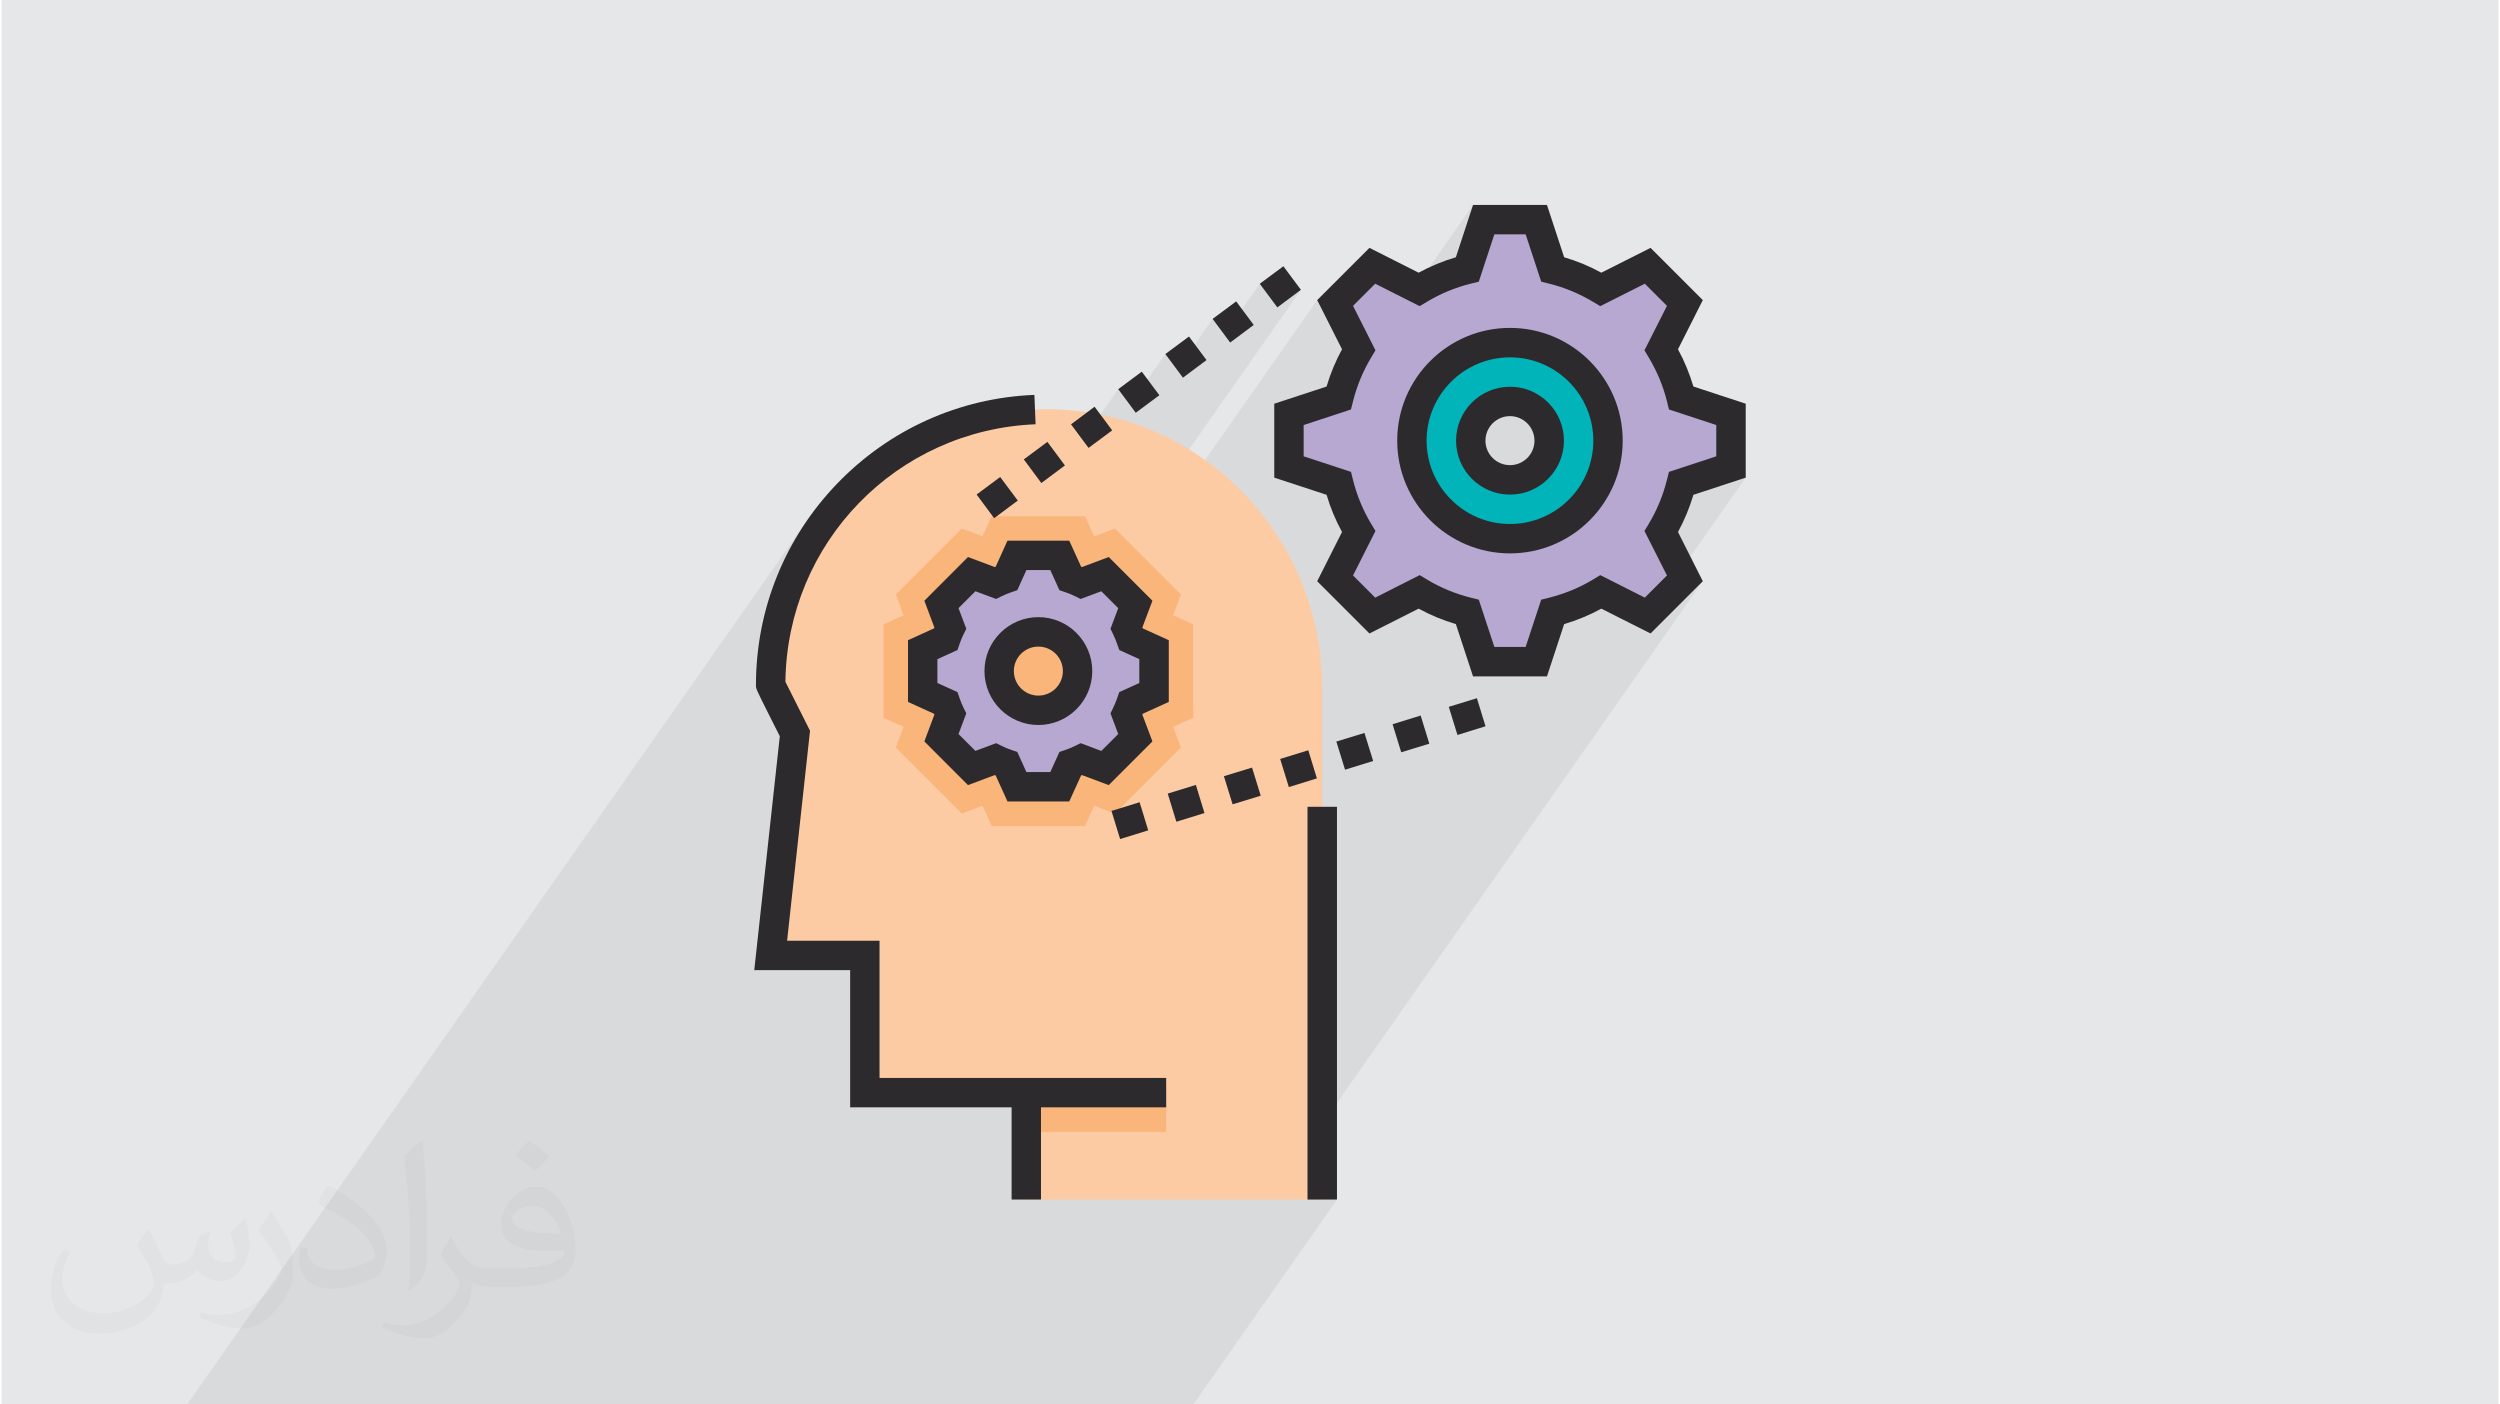<?xml version="1.0" encoding="UTF-8"?>
<!DOCTYPE svg PUBLIC "-//W3C//DTD SVG 1.0//EN" "http://www.w3.org/TR/2001/REC-SVG-20010904/DTD/svg10.dtd">
<!-- Creator: CorelDRAW 2017 -->
<svg xmlns="http://www.w3.org/2000/svg" xml:space="preserve" width="356px" height="200px" version="1.0" shape-rendering="geometricPrecision" text-rendering="geometricPrecision" image-rendering="optimizeQuality" fill-rule="evenodd" clip-rule="evenodd"
viewBox="0 0 35600 20025"
 xmlns:xlink="http://www.w3.org/1999/xlink">
 <g id="Layer_x0020_1">
  <g id="_2511689402896">
   <path fill="#E6E7E8" d="M0 0l35600 0 0 20025 -35600 0 0 -20025z"/>
   <path fill="#373435" fill-opacity="0.031" d="M2102 17538c67,103 111,202 155,311 31,64 48,183 198,183 44,0 107,-14 163,-45 63,-33 111,-82 135,-159l61 -201 145 -72 10 10c-19,76 -24,148 -24,206 0,169 145,233 262,233 68,0 128,-33 128,-95 0,-81 -34,-216 -78,-338 68,-68 136,-136 214,-191l12 6c34,144 53,286 53,381 0,92 -41,195 -75,263 -70,132 -194,237 -344,237 -114,0 -240,-57 -327,-163l-5 0c-83,101 -209,194 -412,194l-63 0c-10,134 -39,229 -82,313 -122,237 -480,404 -817,404 -470,0 -705,-272 -705,-632 0,-223 72,-431 184,-577l92 37c-70,134 -116,261 -116,385 0,338 274,499 591,499 293,0 657,-188 722,-404 -24,-237 -114,-348 -250,-565 42,-72 95,-144 160,-220l13 0 0 0zm5414 -1273c99,62 196,136 290,221 -53,74 -118,142 -201,201 -94,-76 -189,-142 -286,-212 66,-74 131,-146 197,-210zm51 925c-160,0 -291,105 -291,183 0,167 320,219 702,217 -48,-196 -215,-400 -411,-400zm-359 894c208,0 390,-6 528,-41 155,-39 286,-118 286,-171 0,-15 0,-31 -5,-46 -87,9 -186,9 -274,9 -281,0 -496,-64 -581,-223 -22,-43 -36,-93 -36,-148 0,-153 65,-303 181,-406 97,-84 204,-138 313,-138 196,0 354,159 463,408 60,136 101,292 101,490 0,132 -36,243 -118,326 -153,148 -434,204 -865,204l-197 0 0 0 -51 0c-106,0 -184,-19 -244,-66l-10 0c2,24 5,49 5,72 0,97 -32,220 -97,319 -192,286 -400,410 -579,410 -182,0 -405,-70 -606,-161l36 -70c66,27 155,45 279,45 325,0 751,-313 804,-617 -12,-25 -33,-58 -65,-93 -94,-113 -155,-208 -211,-307 49,-95 92,-171 134,-239l16 -2c139,282 265,445 546,445l43 0 0 0 204 0 0 0zm-1406 299c24,-130 26,-276 26,-412l0 -202c0,-377 -48,-925 -87,-1281 68,-75 163,-161 238,-219l21 6c51,449 64,971 64,1450 0,126 -5,250 -17,340 -8,114 -73,200 -214,332l-31 -14 0 0zm-1447 -596c7,177 94,317 397,317 189,0 349,-49 526,-133 31,-15 48,-33 48,-50 0,-111 -84,-257 -228,-391 -138,-126 -322,-237 -494,-311 -58,-25 -77,-52 -77,-76 0,-52 68,-159 123,-235l20 -2c196,103 416,255 579,426 148,157 240,315 240,488 0,128 -39,250 -102,361 -216,109 -446,191 -674,191 -276,0 -465,-129 -465,-434 0,-33 0,-85 12,-151l95 0 0 0zm-500 -502l172 278c63,103 121,214 121,391l0 227c0,183 -117,379 -306,572 -147,132 -278,188 -399,188 -180,0 -386,-56 -623,-159l26 -70c76,21 163,37 270,37 341,-2 690,-251 850,-556 19,-35 27,-68 27,-91 0,-35 -20,-74 -34,-109 -87,-165 -184,-315 -291,-453 56,-88 111,-173 172,-257l15 2 0 0z"/>
   <path fill="#373435" fill-opacity="0.078" d="M13477 20025l-42 0 -115 0 -53 0 -145 0 -64 0 -27 0 -17 0 -40 0 -43 0 -49 0 -74 0 0 0 -37 0 -127 0 -83 0 -9 0 -58 0 -65 0 -20 0 -6 0 -51 0 -56 0 -49 0 -28 0 -130 0 -3 0 -18 0 -141 0 -62 0 -16 0 -55 0 -19 0 -120 0 -31 0 -107 0 -25 0 0 0 -15 0 -17 0 -17 0 -13 0 -193 0 -50 0 -41 0 -46 0 -64 0 -57 0 -48 0 -42 0 -34 0 -22 0 -81 0 -10 0 -17 0 -103 0 -13 0 -83 0 -7 0 -100 0 -31 0 -141 0 -43 0 -41 0 -39 0 -103 0 -92 0 -14 0 -8 0 -17 0 -36 0 -19 0 -39 0 -17 0 -116 0 -46 0 -24 0 -1 0 -9 0 -34 0 -51 0 -129 0 -5 0 -52 0 -21 0 -6 0 -21 0 -24 0 -23 0 -24 0 -2 0 -1 0 -45 0 -17 0 -18 0 -8 0 -12 0 -6 0 -25 0 -10 0 -41 0 -7 0 -15 0 -5 0 -37 0 -33 0 -33 0 -48 0 -17 0 0 0 -10 0 -30 0 -2 0 -51 0 -4 0 -3 0 -84 0 -6 0 -62 0 -3 0 -103 0 -67 0 -75 0 -12 0 -12 0 -5 0 -66 0 -79 0 -7 0 -124 0 -9 0 -42 0 -35 0 -38 0 -8 0 -8 0 -17 0 -32 0 -20 0 -43 0 -40 0 -1 0 -39 0 -90 0 -19 0 -99 0 -87 0 -31 0 -130 0 -16 0 -89 0 -56 0 -2 0 -35 0 -82 0 -30 0 -12 0 -1 0 -53 0 -78 0 -19 0 -10 0 -4 0 -110 0 -27 0 -20 0 -11 0 -38 0 -17 0 -3 0 -31 0 -31 0 -29 0 -4 0 -10 0 -13 0 -1 0 -48 0 -71 0 -14 0 -126 0 -35 0 -4 0 -5 0 -17 0 -13 0 -39 0 -2 0 -16 0 -11 0 -53 0 -35 0 -9 0 -81 0 -12 0 -25 0 -3 0 -6 0 -58 0 -24 0 -95 0 -52 0 -3 0 -80 0 -4 0 -47 0 -94 0 -20 0 -5 0 -46 0 -110 0 -5 0 -150 0 -6 0 -22 0 -9 0 -129 0 -30 0 -122 0 -50 0 -188 0 -347 0 -294 0 -210 0 -408 0 -253 0 -257 0 8885 -12668 -112 163 -103 169 -96 172 -86 177 -78 181 -69 184 -56 174 728 -1038 -105 161 -98 166 -89 172 -81 176 -73 181 -64 185 -22 80 666 -951 204 -279 229 -258 251 -236 273 -212 292 -187 311 -159 327 -130 342 -100 356 -66 366 -33 -552 787 47 -35 83 111 254 -362 336 -250 83 112 254 -362 166 222 507 -723 165 222 507 -723 166 223 508 -724 165 223 507 -724 251 337 336 -251 -2496 3560 196 196 2532 -3609 119 236 136 -195 119 236 137 -195 294 582 1417 -2021 -245 746 -1480 2110 -12 47 1889 -2693 -233 709 -1956 2789 28 9 2313 -3298 -222 675 -1887 2690 59 20 940 -1341 93 -124 103 -114 115 -104 123 -93 133 -81 141 -67 147 -54 154 -40 160 -25 164 -8 164 8 159 25 154 40 148 54 140 67 133 81 124 93 114 104 104 114 92 124 81 132 68 141 54 147 40 154 24 160 8 164 -8 164 -24 159 -40 154 -54 148 -68 141 -81 132 -1433 2043 72 0 474 -674 112 -28 83 -23 82 -25 81 -28 79 -31 79 -35 77 -37 76 -40 74 -43 6 -4 1072 -1528 675 -222 -201 287 411 -135 -201 287 411 -135 -1336 1904 468 -468 -535 763 46 23 745 -745 -5636 8036 0 780 210 0 0 0 210 0 -2049 2922 -210 0 -210 0 -547 0 -223 0 -62 0 -139 0 -19 0 -126 0 -94 0 -78 0 -257 0 -59 0 -115 0 -99 0 -15 0 -59 0 -177 0 -27 0 -21 0 -6 0 -4 0 -67 0 -187 0 -35 0 -92 0 -66 0 -93 0 -25 0 -47 0 -83 0 -40 0 -4 0 -5 0 -42 0 -24 0 -58 0 -89 0 -10 0z"/>
   <g>
    <path fill="#B7A8D1" fill-rule="nonzero" d="M21507 6842c-309,0 -559,-250 -559,-559 0,-309 250,-559 559,-559 309,0 559,250 559,559 0,309 -250,559 -559,559zm3151 -184l0 -750 -709 -233c-61,-246 -158,-477 -285,-688l336 -667 -530 -531 -667 337c-211,-127 -443,-224 -688,-285l-233 -709 -750 0 -233 709c-246,61 -477,158 -689,285l-666 -337 -531 531 337 667c-127,211 -225,442 -285,688l-709 233 0 750 709 233c61,245 158,477 285,688l-337 667 531 530 666 -336c212,127 443,224 689,285l233 709 750 0 233 -709c245,-61 477,-158 688,-285l667 336 530 -530 -336 -667c127,-211 224,-443 285,-688l709 -233z"/>
    <path fill="#FCCBA4" fill-rule="nonzero" d="M15003 5837c-2220,-58 -4037,1724 -4037,3930 0,7 345,691 345,691l-345 3164 1343 0 0 1957 2301 0 0 1524 4220 0 0 -7294c0,-2138 -1690,-3917 -3827,-3972z"/>
    <path fill="#FAB57B" fill-rule="nonzero" d="M14610 16138l1995 0 0 -559 -1995 0 0 559z"/>
    <path fill="#FAB57B" fill-rule="nonzero" d="M16991 8903l-287 -131 111 -295 -941 -941 -296 111 -130 -287 -1331 0 -130 287 -296 -111 -941 941 111 295 -287 131 0 1330 287 131 -111 295 941 941 296 -111 130 288 1331 0 130 -288 296 111 941 -941 -111 -295 287 -131 0 -1330z"/>
    <path fill="#B7A8D1" fill-rule="nonzero" d="M14783 10127c-309,0 -560,-250 -560,-559 0,-309 251,-559 560,-559 308,0 559,250 559,559 0,309 -251,559 -559,559zm1649 -254l0 -610 -327 -149c-19,-55 -41,-108 -66,-160l126 -336 -432 -432 -337 126c-51,-25 -105,-47 -160,-66l-148 -327 -611 0 -148 327c-55,19 -109,41 -160,66l-337 -126 -432 432 126 336c-25,52 -47,105 -66,160l-327 149 0 610 327 149c19,55 41,108 66,160l-126 336 432 432 337 -126c51,25 105,47 160,66l148 327 611 0 148 -327c55,-19 109,-41 160,-66l337 126 432 -432 -126 -336c25,-52 47,-105 66,-160l327 -149z"/>
    <path fill="#00B4BA" fill-rule="nonzero" d="M21507 6842c-309,0 -559,-250 -559,-559 0,-309 250,-559 559,-559 309,0 559,250 559,559 0,309 -250,559 -559,559zm0 -1957c-771,0 -1398,627 -1398,1398 0,771 627,1398 1398,1398 771,0 1398,-627 1398,-1398 0,-771 -627,-1398 -1398,-1398z"/>
    <path fill="#2C2A2C" fill-rule="nonzero" d="M14482 8415l130 -287 341 0 130 287 85 29c48,16 93,35 136,56l81 40 295 -110 241 241 -110 294 39 81c21,43 40,89 56,136l30 86 286 130 0 340 -286 130 -30 86c-16,47 -35,93 -56,136l-39 81 110 295 -241 241 -295 -111 -81 40c-43,21 -88,40 -135,56l-86 29 -130 287 -341 0 -130 -287 -85 -29c-48,-16 -93,-35 -136,-56l-81 -40 -295 110 -241 -240 111 -295 -40 -81c-21,-43 -40,-89 -56,-136l-30 -86 -286 -130 0 -340 286 -130 30 -86c16,-47 35,-93 56,-136l40 -81 -111 -294 241 -241 295 110 81 -40c43,-21 88,-40 136,-56l85 -29zm-308 -335c-5,2 -9,3 -13,5l-382 -143 -622 623 143 382c-2,4 -4,8 -5,12l-371 169 0 880 371 169c1,4 3,8 5,12l-143 382 622 623 382 -143c4,1 8,3 13,5l168 371 881 0 169 -371c4,-2 8,-4 12,-5l382 143 623 -623 -144 -382c2,-4 4,-8 5,-12l372 -169 0 -880 -372 -169c-1,-4 -3,-8 -5,-12l144 -382 -623 -623 -382 143c-4,-2 -8,-3 -12,-5l-169 -371 -881 0 -168 371z"/>
    <path fill="#2C2A2C" fill-rule="nonzero" d="M14783 9219c192,0 349,156 349,349 0,193 -157,350 -349,350 -193,0 -350,-157 -350,-350 0,-193 157,-349 350,-349zm-769 349c0,424 345,769 769,769 423,0 768,-345 768,-769 0,-424 -345,-769 -768,-769 -424,0 -769,345 -769,769z"/>
    <path fill="#2C2A2C" fill-rule="nonzero" d="M23773 6728l-28 112c-55,222 -143,435 -261,631l-60 99 321 635 -316 316 -635 -321 -99 60c-196,119 -409,206 -631,262l-112 28 -222 674 -446 0 -222 -674 -113 -28c-222,-56 -434,-143 -630,-262l-100 -60 -634 321 -316 -316 320 -635 -60 -99c-118,-196 -206,-409 -261,-631l-28 -112 -675 -222 0 -446 675 -222 28 -113c55,-222 143,-434 261,-630l60 -100 -320 -634 316 -316 634 320 100 -60c196,-118 408,-206 630,-261l113 -28 222 -675 446 0 222 675 112 28c222,55 434,143 631,262l99 59 635 -320 316 316 -321 634 60 100c118,196 206,408 262,630l27 113 675 222 0 446 -675 222zm1095 82l0 -1054 -746 -245c-55,-184 -128,-362 -220,-531l354 -701 -745 -745 -702 354c-168,-92 -346,-166 -530,-220l-245 -746 -1054 0 -245 746c-184,54 -362,128 -531,220l-701 -354 -745 745 354 701c-92,169 -166,347 -220,531l-746 245 0 1054 746 245c54,184 128,362 220,530l-354 702 745 745 701 -354c169,92 347,166 531,220l245 746 1054 0 245 -746c184,-54 362,-128 530,-220l702 354 745 -745 -354 -702c92,-168 165,-346 220,-530l746 -245z"/>
    <path fill="#2C2A2C" fill-rule="nonzero" d="M21507 7471c-655,0 -1189,-533 -1189,-1188 0,-655 534,-1188 1189,-1188 655,0 1188,533 1188,1188 0,655 -533,1188 -1188,1188zm0 -2796c-887,0 -1608,721 -1608,1608 0,886 721,1607 1608,1607 886,0 1607,-721 1607,-1607 0,-887 -721,-1608 -1607,-1608z"/>
    <path fill="#2C2A2C" fill-rule="nonzero" d="M21507 6632c-193,0 -350,-156 -350,-349 0,-193 157,-350 350,-350 192,0 349,157 349,350 0,193 -157,349 -349,349zm0 -1118c-424,0 -769,345 -769,769 0,424 345,769 769,769 424,0 769,-345 769,-769 0,-424 -345,-769 -769,-769z"/>
    <path fill="#2C2A2C" fill-rule="nonzero" d="M13902 7051l336 -250 251 336 -337 251 -250 -337z"/>
    <path fill="#2C2A2C" fill-rule="nonzero" d="M18276 3796l250 336 -336 251 -251 -337 337 -250z"/>
    <path fill="#2C2A2C" fill-rule="nonzero" d="M15161 6636l-336 251 -250 -337 336 -250 250 336z"/>
    <path fill="#2C2A2C" fill-rule="nonzero" d="M16257 5299l251 336 -337 250 -250 -336 336 -250z"/>
    <path fill="#2C2A2C" fill-rule="nonzero" d="M15584 5799l251 337 -337 250 -250 -336 336 -251z"/>
    <path fill="#2C2A2C" fill-rule="nonzero" d="M16844 5385l-251 -337 337 -250 250 336 -336 251z"/>
    <path fill="#2C2A2C" fill-rule="nonzero" d="M17603 4297l250 336 -336 251 -250 -337 336 -250z"/>
    <path fill="#2C2A2C" fill-rule="nonzero" d="M18620 17103l420 0 0 -5600 -420 0 0 5600z"/>
    <path fill="#2C2A2C" fill-rule="nonzero" d="M14610 15369l-2092 0 0 -1956 -1318 0 327 -2994 -28 -56c-105,-208 -268,-531 -323,-642 24,-1982 1583,-3591 3567,-3672l-17 -419c-1070,43 -2069,493 -2813,1266 -746,775 -1157,1795 -1157,2871 0,54 0,54 195,442 57,112 113,223 145,288l-364 3335 1367 0 0 1956 2302 0 0 1315 419 0 0 -1315 1785 0 0 -419 -1995 0z"/>
    <path fill="#2C2A2C" fill-rule="nonzero" d="M19956 10726l-123 -400 400 -124 124 401 -401 123z"/>
    <path fill="#2C2A2C" fill-rule="nonzero" d="M20758 10479l-124 -401 401 -123 123 400 -400 124z"/>
    <path fill="#2C2A2C" fill-rule="nonzero" d="M19155 10974l-124 -401 401 -123 124 400 -401 124z"/>
    <path fill="#2C2A2C" fill-rule="nonzero" d="M18230 10821l401 -124 123 401 -400 124 -124 -401z"/>
    <path fill="#2C2A2C" fill-rule="nonzero" d="M16750 11716l-123 -401 401 -124 123 401 -401 124z"/>
    <path fill="#2C2A2C" fill-rule="nonzero" d="M16349 11839l-401 124 -123 -401 401 -124 123 401z"/>
    <path fill="#2C2A2C" fill-rule="nonzero" d="M17552 11468l-124 -401 401 -123 124 401 -401 123z"/>
   </g>
  </g>
 </g>
</svg>
